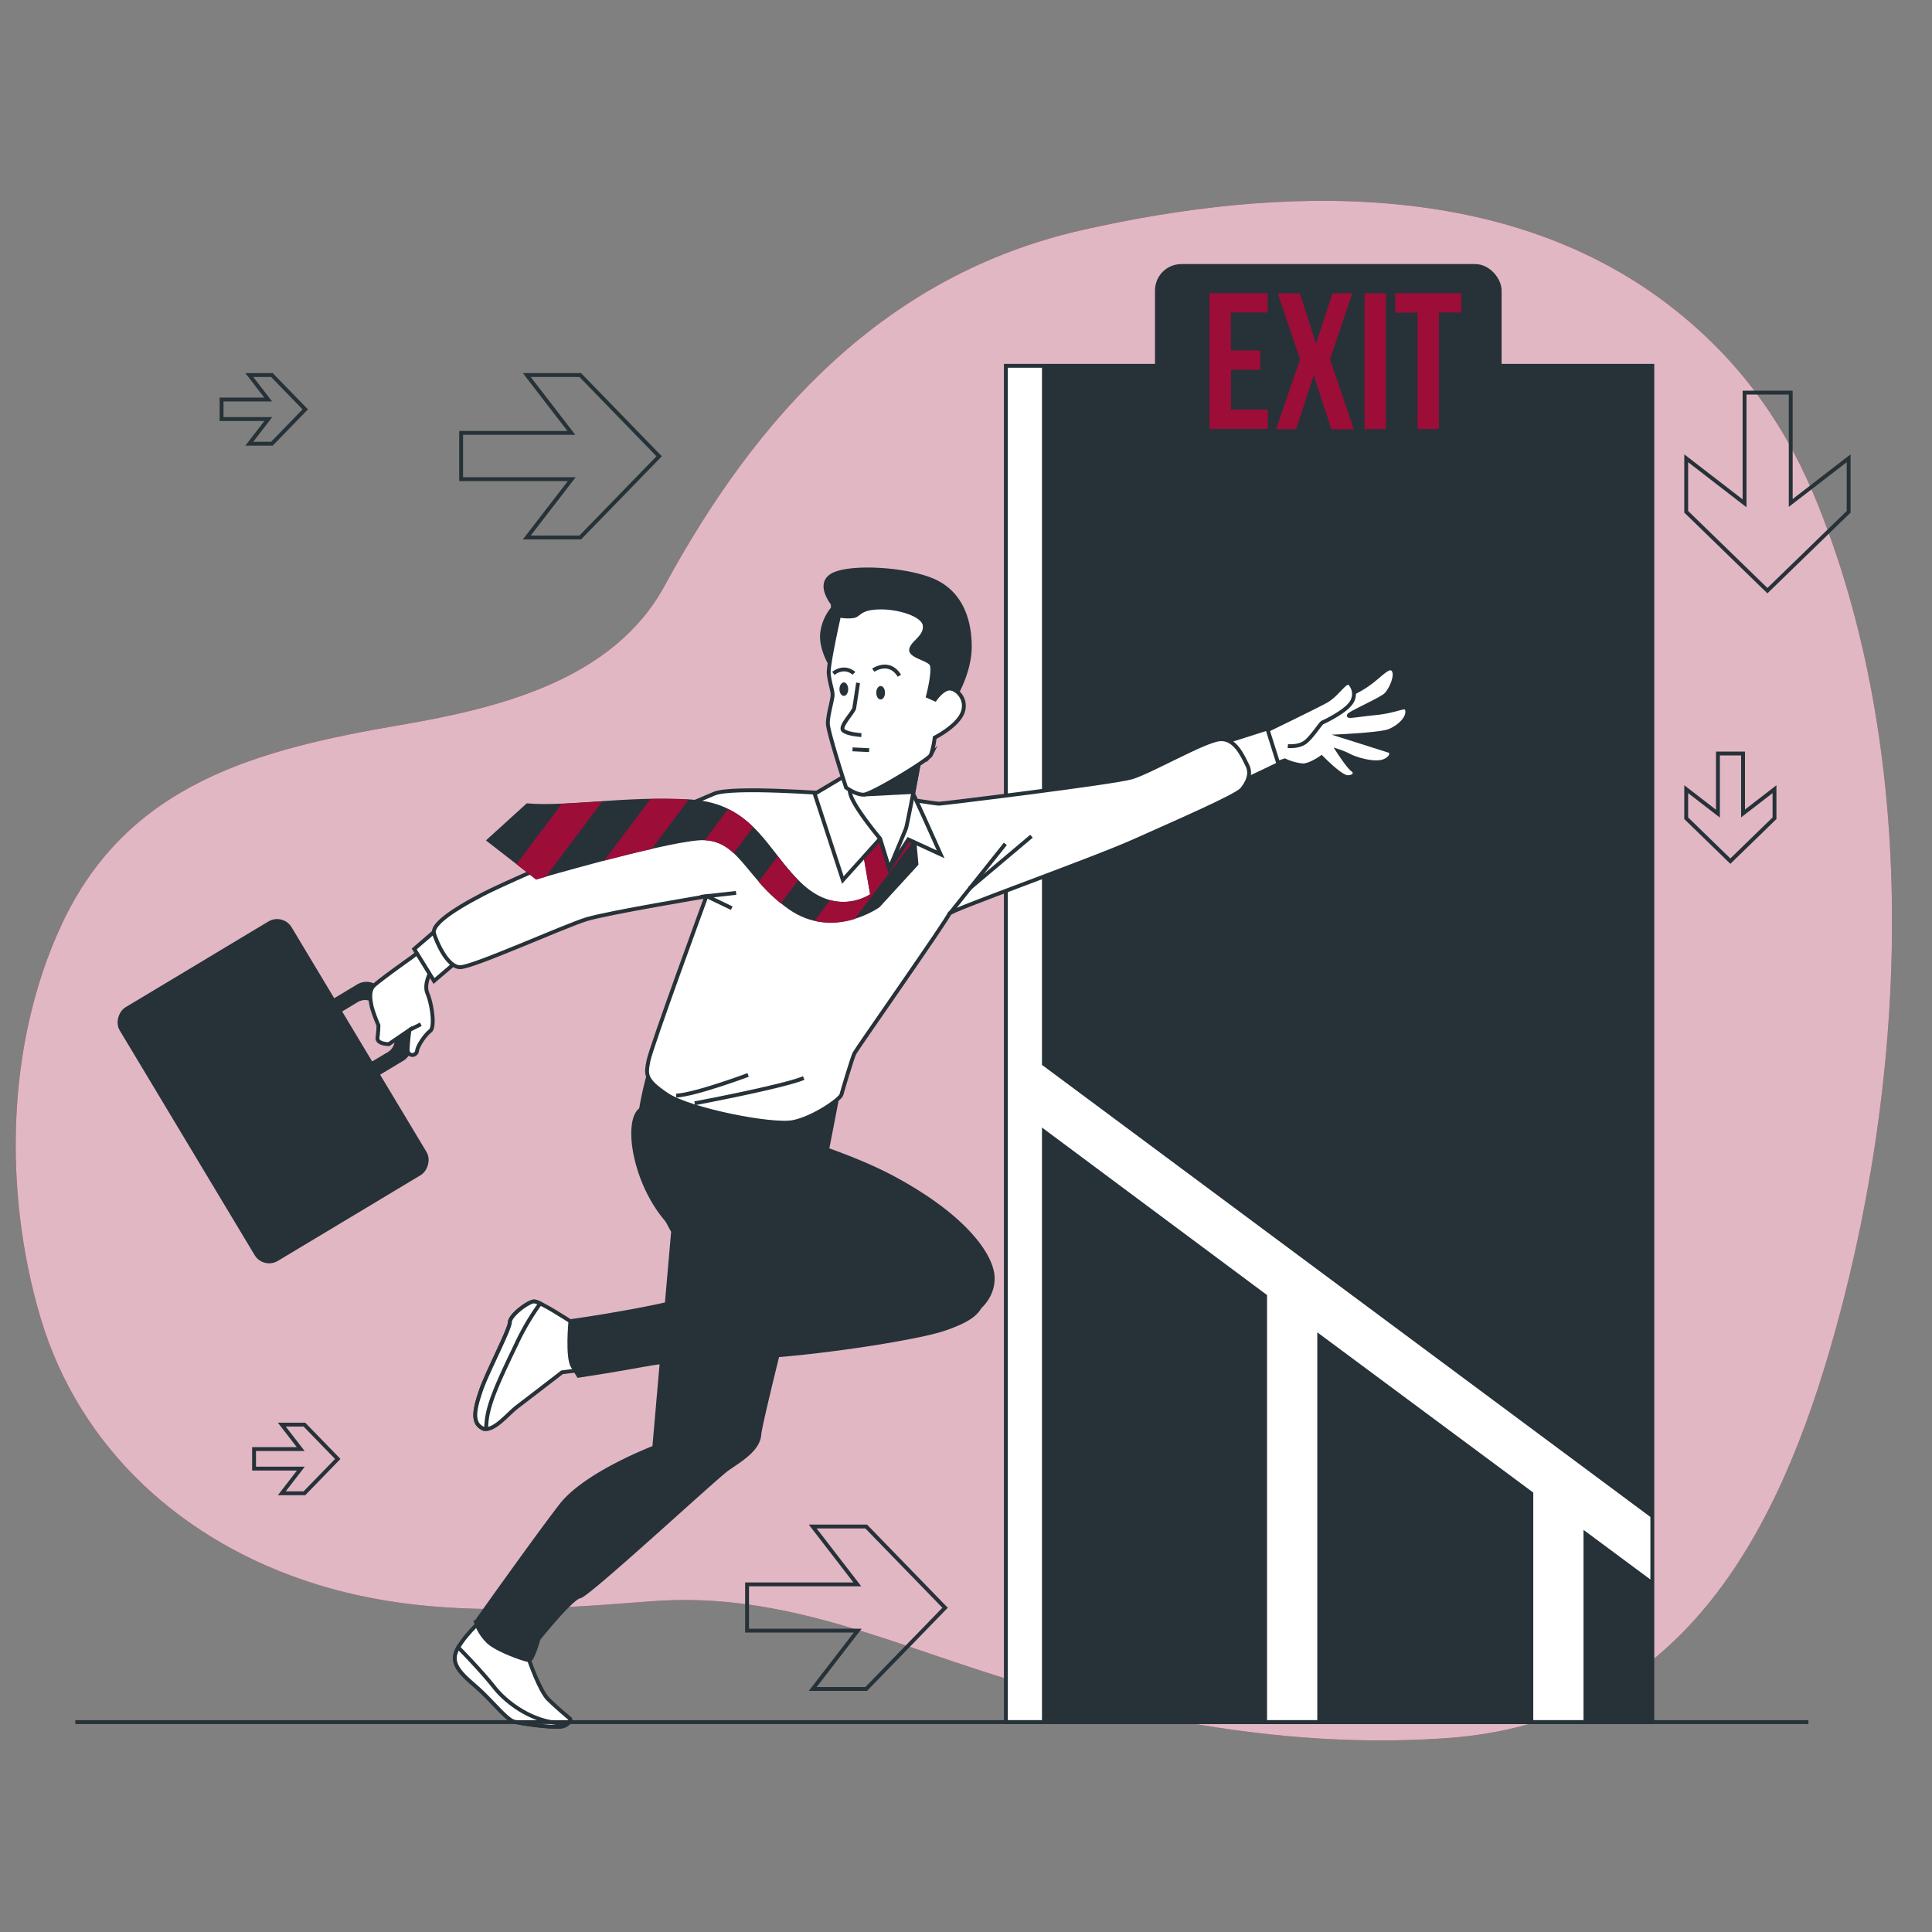 <svg xmlns="http://www.w3.org/2000/svg" viewBox="0 0 500 500" width="500" height="500"><rect x="0" y="0" width="500" height="500" fill="#808080" stroke="none"/><g id="freepik--background-simple--inject-2"><path d="M470.59,130.9c-7.63-19.1-18.9-36.24-37.07-50.68C390.5,46,330.94,48,280,59.56s-84,47.85-108,92.05c-13.28,24.42-42.85,31.64-68.21,36-36.91,6.31-70.74,15-87.8,51.6C1.57,270,.88,308.37,10.41,340.74c10.12,34.39,37.24,58.47,70.93,69.1,28.71,9.07,57.6,6.84,87.16,4.57,35-2.69,63,11.6,95.81,21.21,35.77,10.46,73,16.88,110.34,14.18,58.1-4.2,83.85-49.15,98.77-100C493.53,281.22,497.54,198.34,470.59,130.9Z" style="fill:#9C0D38"></path><path d="M470.59,130.9c-7.63-19.1-18.9-36.24-37.07-50.68C390.5,46,330.94,48,280,59.56s-84,47.85-108,92.05c-13.28,24.42-42.85,31.64-68.21,36-36.91,6.31-70.74,15-87.8,51.6C1.57,270,.88,308.37,10.41,340.74c10.12,34.39,37.24,58.47,70.93,69.1,28.71,9.07,57.6,6.84,87.16,4.57,35-2.69,63,11.6,95.81,21.21,35.77,10.46,73,16.88,110.34,14.18,58.1-4.2,83.85-49.15,98.77-100C493.53,281.22,497.54,198.34,470.59,130.9Z" style="fill:#fff;opacity:0.7"></path></g><g id="freepik--Door--inject-2"><rect x="260.32" y="94.67" width="167.3" height="351.01" style="fill:#fff;stroke:#263238;stroke-miterlimit:10"></rect><polygon points="269.66 94.67 269.66 275.59 427.38 392.78 427.38 408.96 409.81 395.93 409.81 445.5 396.81 445.5 396.81 386.28 340.91 344.8 340.91 445.5 327.91 445.5 327.91 335.22 327.99 335.22 269.66 291.8 269.66 445.69 427.62 445.69 427.62 94.67 269.66 94.67" style="fill:#263238"></polygon></g><g id="freepik--Arrows--inject-2"><polygon points="463.44 130.16 463.44 101.61 451.49 101.61 451.49 130.26 436.39 118.6 436.39 132.45 456.4 151.89 457.41 152.86 458.41 151.89 478.43 132.45 478.43 118.6 463.44 130.16" style="fill:none;stroke:#263238;stroke-miterlimit:10"></polygon><polygon points="451.1 210.52 451.1 195 444.6 195 444.6 210.57 436.39 204.24 436.39 211.76 447.27 222.33 447.82 222.86 448.36 222.33 459.24 211.76 459.24 204.24 451.1 210.52" style="fill:none;stroke:#263238;stroke-miterlimit:10"></polygon><polygon points="147.88 112.04 119.34 112.04 119.34 124 147.98 124 136.33 139.1 150.17 139.1 169.61 119.09 170.59 118.08 169.61 117.08 150.17 97.06 136.33 97.06 147.88 112.04" style="fill:none;stroke:#263238;stroke-miterlimit:10"></polygon><polygon points="69.4 103.39 57.34 103.39 57.34 108.45 69.44 108.45 64.52 114.83 70.37 114.83 78.59 106.37 79 105.94 78.59 105.52 70.37 97.06 64.52 97.06 69.4 103.39" style="fill:none;stroke:#263238;stroke-miterlimit:10"></polygon><polygon points="77.82 375.02 65.75 375.02 65.75 380.08 77.86 380.08 72.93 386.46 78.78 386.46 87 378 87.41 377.57 87 377.15 78.78 368.69 72.93 368.69 77.82 375.02" style="fill:none;stroke:#263238;stroke-miterlimit:10"></polygon><polygon points="221.88 410.04 193.34 410.04 193.34 422 221.98 422 210.33 437.1 224.17 437.1 243.61 417.09 244.59 416.08 243.61 415.08 224.17 395.06 210.33 395.06 221.88 410.04" style="fill:none;stroke:#263238;stroke-miterlimit:10"></polygon></g><g id="freepik--Sign--inject-2"><rect x="298.91" y="68.34" width="89.7" height="51.68" rx="6.83" style="fill:#263238"></rect><path d="M318.57,90.71h7.59v5h-7.59V106h9.55v5H313V75.88h15.08v5h-9.55Z" style="fill:#9C0D38"></path><path d="M350,75.88,344.2,93l6.18,18.09h-5.83L340,97.14l-4.57,13.92h-5.18L336.46,93l-5.78-17.09h5.73l4.17,13,4.27-13Z" style="fill:#9C0D38"></path><path d="M353.14,75.88h5.53v35.18h-5.53Z" style="fill:#9C0D38"></path><path d="M361.08,75.88h17.09v5h-5.78v30.15h-5.53V80.91h-5.78Z" style="fill:#9C0D38"></path></g><g id="freepik--Character--inject-2"><path d="M136.92,429.61s2.75,7.94,4.89,10.08,5.8,5.2,5.8,5.2,0,1.22-1.83,1.83-11-.61-12.84-1.22-5.5-5.2-8.86-8.25-7.33-5.81-6.11-9.47,6.72-8.56,6.72-8.56Z" style="fill:#fff;stroke:#263238;stroke-miterlimit:10"></path><path d="M145.78,446.72A3.12,3.12,0,0,0,147,446c-8.6.39-16-5.37-19.14-9.4-2.91-3.7-7.48-8.44-9.27-10.26a8.39,8.39,0,0,0-.66,1.45c-1.22,3.66,2.75,6.41,6.11,9.47s7,7.64,8.86,8.25S143.94,447.33,145.78,446.72Z" style="fill:#fff;stroke:#263238;stroke-miterlimit:10"></path><path d="M169,274.36s-4.28,12.83-3.67,21.39,8.87,22.91,8.87,22.91l-4.88,55.95s-17.73,6.72-24.14,15-22,30.25-22,30.25a12.37,12.37,0,0,0,3.36,5.19c2.44,2.14,9.47,4.59,10.39,4.59s2.44-5.5,2.44-5.5,8.56-10.7,10.7-11,35.14-30.86,38.19-33,7.95-4.89,8.25-8.86,13.44-55.34,14.35-58.39S217,282.3,217,282.3Z" style="fill:#263238;stroke:#263238;stroke-miterlimit:10"></path><path d="M335.22,186.31s13.36-5.8,17.55-8.37,6.44-6,7.73-4.67-.65,5.47-1.94,6.6-8.05,4.18-9.17,5,.64.32,6.76-.32,7.89-2.58,8.05-.49-2.58,4.35-4.83,5.16-11.92,1.28-11.92,1.28l12.24,3.87c.48.16.81,1.61-1.45,2.57s-6.92-.32-8.85-1.28a20,20,0,0,0-3.06-1.29s2.57,4,3.7,4.83.48,1.93-1.29,1.93S342,196,342,196s-2.9,2.09-4.83,2.09a14.08,14.08,0,0,1-4.67-1.29l-2.41.81-4.83-8.05Z" style="fill:#fff;stroke:#263238;stroke-miterlimit:10"></path><path d="M326.85,189.53s13-6.28,16.26-8.05,5.31-6.12,6.44-4.35a4,4,0,0,1-.32,5.31c-1.61,1.94-6.44,4.35-6.93,4.51s-2.57,3.54-4.34,5-4.67,1.13-4.67,1.13" style="fill:#fff;stroke:#263238;stroke-miterlimit:10"></path><polygon points="316.87 192.1 327.97 188.56 330.87 197.74 321.05 202.41 316.87 192.1" style="fill:#fff;stroke:#263238;stroke-miterlimit:10"></polygon><rect x="32.89" y="256.95" width="75.57" height="50.88" rx="3.88" transform="translate(276.41 76.45) rotate(59.02)" style="fill:#263238;stroke:#263238;stroke-miterlimit:10"></rect><path d="M92.73,255.18l-8.66,5.2,11.36,18.93,8.66-5.2a4.12,4.12,0,0,0,1.41-5.65l-7.12-11.87A4.12,4.12,0,0,0,92.73,255.18Zm3.09,20.4-8.28-13.79,4.81-2.89A4.11,4.11,0,0,1,98,260.31l4.05,6.74a4.12,4.12,0,0,1-1.41,5.65Z" style="fill:#263238;stroke:#263238;stroke-miterlimit:10"></path><path d="M112.32,250s-2.93,4.14-1.71,7.07,2,8.77.73,9.74-3.16,3.66-3.41,5.12a1.22,1.22,0,1,1-2.43-.25,44.58,44.58,0,0,1,.48-5.11l-5.36,3.65s-3.16,0-2.92-1.7a25.54,25.54,0,0,0,.24-3.17,40.13,40.13,0,0,1-1.7-4.63c-.24-1.22-1-4.14.49-5.6s9.74-7.31,9.74-7.31l3.17-2.43Z" style="fill:#fff;stroke:#263238;stroke-miterlimit:10"></path><line x1="105.98" y1="266.54" x2="108.91" y2="265.08" style="fill:#fff;stroke:#263238;stroke-miterlimit:10"></line><polygon points="114.27 239.5 107.2 245.59 112.32 253.87 118.89 248.27 114.27 239.5" style="fill:#fff;stroke:#263238;stroke-miterlimit:10"></polygon><path d="M215,205.41s-25.67-2-30.18,0-50.5,21.16-59.8,26-13.26,8.18-12.7,10.15,3.39,8.75,6.77,8.75,27.08-10.72,32.72-12.42,31-5.92,31-5.92-14.39,39.21-15,42.6-1.12,4.79,4.8,8.74,27.36,8.18,32.72,7.06,12.13-5.93,12.42-7.06,2.82-9.59,3.38-10.72,24.54-35.26,24.54-36.11,36.68-13.82,48-18.9S320,206,321.4,204.28s2.54-3.94,1.41-6.2-3.11-7.05-7.06-6.77-18.05,8.46-22.85,9.87S243.82,208,243,208s-13-2-15.23-2S215,205.41,215,205.41Z" style="fill:#fff;stroke:#263238;stroke-miterlimit:10"></path><path d="M223.27,220.38l1.92,11.05S217,237.19,207.9,229s-12.49-21.13-29.3-22.1-31.7,1.93-42.27,1l-10.57,9.6,13,10.09s31.22-9.13,41.79-10.09,12,9.61,23.53,17.77,23.54-.48,23.54-.48l10.08-11-1-11.05-8.64-3.36Z" style="fill:#263238"></path><path d="M201.3,221.58l-5,6.6a47.12,47.12,0,0,0,5.78,5.63l4.5-6A63.06,63.06,0,0,1,201.3,221.58Z" style="fill:#9C0D38"></path><path d="M236.71,212.7l-5.19-2-8.07,10.75,1.74,10a13.2,13.2,0,0,1-10.39,1.51l-4,5.37a20.1,20.1,0,0,0,10.38-.5l15.92-21.17Z" style="fill:#9C0D38"></path><path d="M145.4,208l-11.75,15.64,5.08,4,2.5-.72,14.65-19.51C152.17,207.61,148.66,207.86,145.4,208Z" style="fill:#9C0D38"></path><path d="M194.93,214.05a25,25,0,0,0-6.49-4.67l-6.07,8.07a11.24,11.24,0,0,1,7.48,3.36Z" style="fill:#9C0D38"></path><path d="M178.25,206.92c-3.38-.18-6.68-.21-9.89-.15l-12,15.95c4.07-1.06,8.34-2.14,12.29-3Z" style="fill:#9C0D38"></path><line x1="245.79" y1="236.44" x2="260.18" y2="218.39" style="fill:none;stroke:#263238;stroke-miterlimit:10"></line><line x1="250.87" y1="229.96" x2="266.95" y2="216.41" style="fill:none;stroke:#263238;stroke-miterlimit:10"></line><polyline points="190.5 231.08 182.89 231.93 189.37 235.03" style="fill:none;stroke:#263238;stroke-miterlimit:10"></polyline><path d="M179.78,285.53S202.35,281.3,208,279" style="fill:none;stroke:#263238;stroke-miterlimit:10"></path><path d="M193.61,278.19s-13.55,5.08-18.62,5.36" style="fill:none;stroke:#263238;stroke-miterlimit:10"></path><path d="M220.92,199.45l-10.08,6,7.29,22.31,9.66-10.72,2.36,7.72,4.93-7.51,8.37,3.86s-8.15-18.24-8.8-19.1S226.71,196,220.92,199.45Z" style="fill:#fff;stroke:#263238;stroke-miterlimit:10"></path><path d="M219.42,198.59a25.39,25.39,0,0,0,.64,6.87c.86,3.43,7.73,11.59,7.73,11.59l2.36,7.72s3.86-9.23,4.29-10.3,4.5-23,4.5-23Z" style="fill:#fff;stroke:#263238;stroke-miterlimit:10"></path><polyline points="223.5 205.62 236.41 204.96 237.9 196.85 223.5 205.62" style="fill:#263238;stroke:#263238;stroke-miterlimit:10"></polyline><path d="M215.51,156.22s-4.72-5.74.82-7.79,19.7-1,26.06,2.24,8.59,9.89,8.59,16.66-3.91,13.08-4.32,13.69-4.51,2-6.76,1.85-.62-6.36-2.05-8.82-5.74-3.69-5.74-6.35.61-6.56-2.05-6.76-9.43.61-10,1.23-.62,4.3-1.44,6.55-1.43,6.15-2.66,4.72-3.9-6.36-3.08-10.25a12,12,0,0,1,2.67-5.74Z" style="fill:#263238;stroke:#263238;stroke-miterlimit:10"></path><path d="M217.15,159.3s-2.87,12.7-2.67,15,1,4.3,1,5.53-1.23,5.13-1.23,7.38,4.71,16.6,4.71,16.6,2.46,1.85,4.51,1.85,16.81-9,17.42-10.25a20.63,20.63,0,0,0,1-4.51s5.74-2.87,7.17-6.35-1.43-6.36-3.28-6.36S242,181,242,181l-1.85-.82s1.85-7,.82-8.4-5.74-2.05-5.12-3.9,3.69-3.07,3.48-5.94-7-4.92-12.09-4.71-4.71,2.05-6.56,2.25A11,11,0,0,1,217.15,159.3Z" style="fill:#fff;stroke:#263238;stroke-miterlimit:10"></path><path d="M222.07,176.72s-.82,5.53-1,6.56-3.89,4.71-2.87,5.73,4.72,1.23,4.72,1.23" style="fill:none;stroke:#263238;stroke-miterlimit:10"></path><line x1="220.63" y1="193.93" x2="224.94" y2="194.14" style="fill:none;stroke:#263238;stroke-miterlimit:10"></line><ellipse cx="227.91" cy="179.28" rx="1.13" ry="1.74" style="fill:#263238"></ellipse><path d="M219.51,178.36c0,1-.51,1.74-1.13,1.74s-1.13-.78-1.13-1.74.51-1.75,1.13-1.75S219.51,177.39,219.51,178.36Z" style="fill:#263238"></path><path d="M226,173.44s4.1-2.87,6.76,1.43" style="fill:none;stroke:#263238;stroke-miterlimit:10"></path><path d="M221,174.26s-2.25-2.26-5.33,0" style="fill:none;stroke:#263238;stroke-miterlimit:10"></path><path d="M147.57,341.92s-7.81-5.11-9.32-5.11-6.3,3.6-6.3,5.41-6,13.21-7.51,17.72-2.41,8.11.3,9.61,6.61-3.6,9-5.4,11.71-9,11.71-9l4.81-.6-1.5-12.31Z" style="fill:#fff;stroke:#263238;stroke-miterlimit:10"></path><path d="M138.25,336.81c-1.5,0-6.3,3.6-6.3,5.41s-6,13.21-7.51,17.72-2.41,8.11.3,9.61a2,2,0,0,0,1.09.27c0-.43,0-.92.06-1.46.33-4.68,2.68-10,7.69-20.4a63.27,63.27,0,0,1,6.22-10.61A4.7,4.7,0,0,0,138.25,336.81Z" style="fill:#fff;stroke:#263238;stroke-miterlimit:10"></path><path d="M211,329.6s-14.12-.6-24.63,3.91-38.75,8.41-38.75,8.41-.9,9.31.6,11.71l1.5,2.41c24.83-3.74,15.36-3.74,43.86-4.81,15.92-.6,43.26-4.81,50.47-7.21s9.31-4.51,9.91-6.91-8.41-3.3-14.12-5.11" style="fill:#263238;stroke:#263238;stroke-miterlimit:10"></path><path d="M180.61,288.14s31.84,6.61,50.77,16.83,25.53,20.42,25.53,25.83-4.2,9-8.71,10.82S183.92,327.2,174,317.28s-12.61-27.93-7.81-30.34a41.63,41.63,0,0,1,6-2.7" style="fill:#263238;stroke:#263238;stroke-miterlimit:10"></path></g><g id="freepik--Floor--inject-2"><line x1="468.01" y1="445.68" x2="19.49" y2="445.68" style="fill:#fff;stroke:#263238;stroke-miterlimit:10"></line></g></svg>